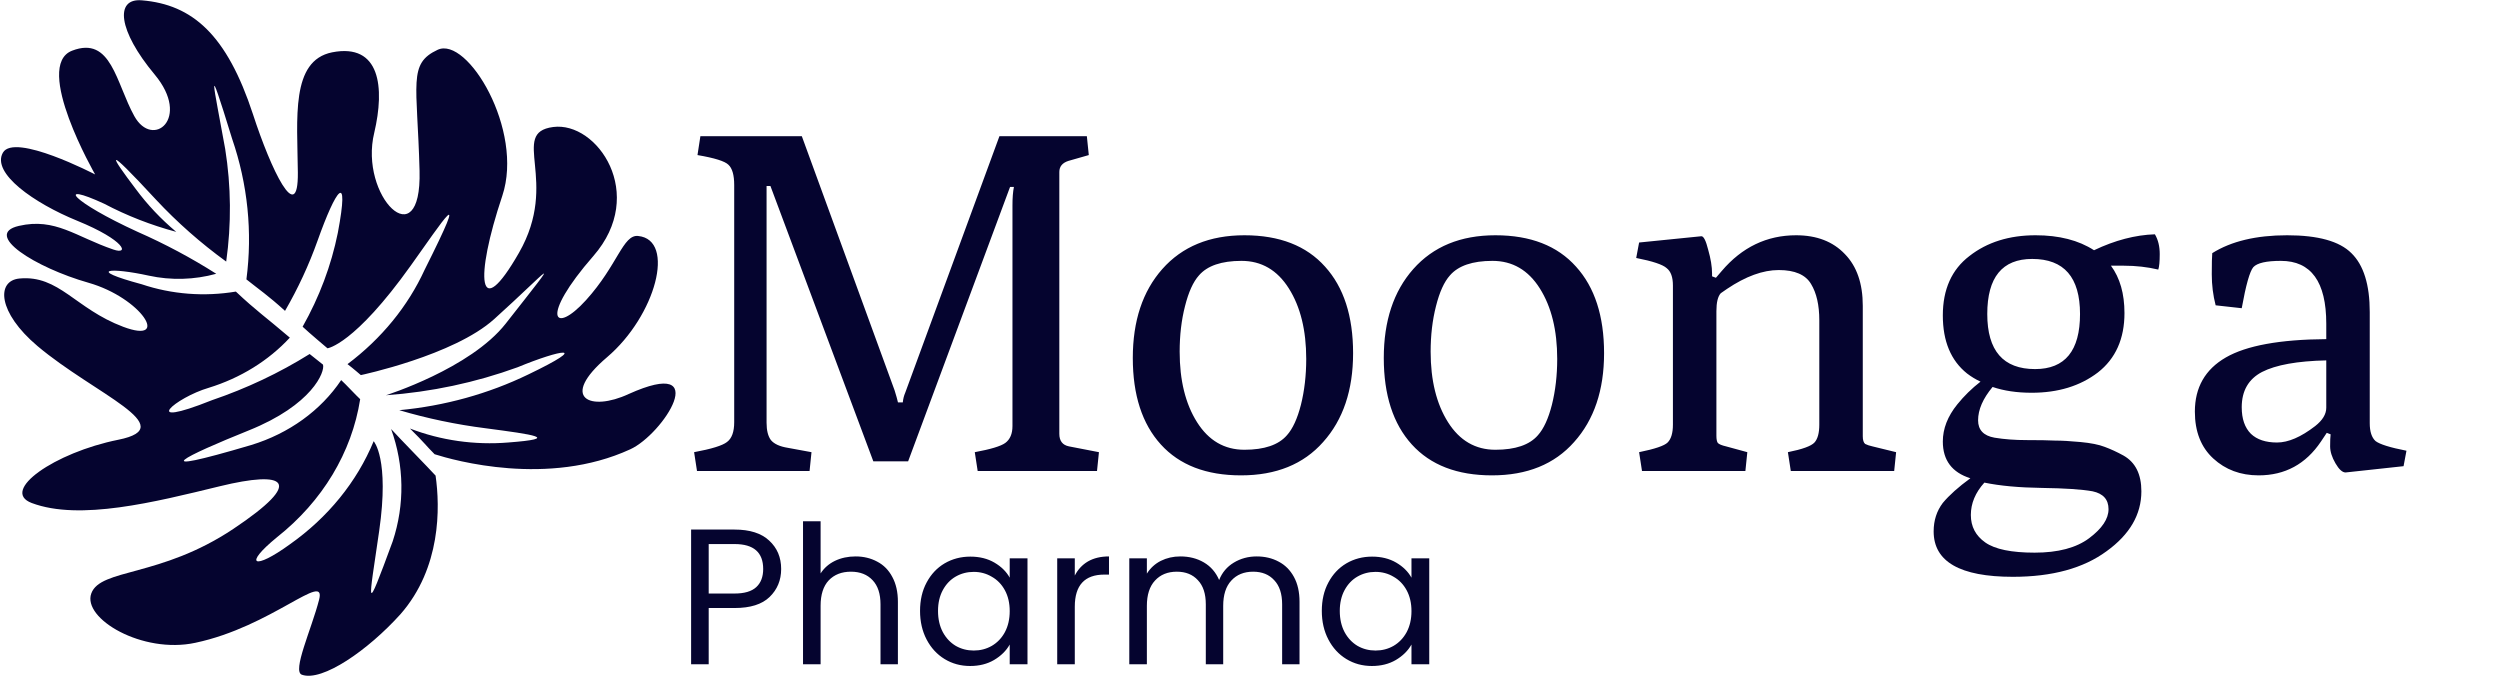 <svg width="207" height="56" viewBox="0 0 207 56" fill="none" xmlns="http://www.w3.org/2000/svg">
<path d="M16.17 53.224C22.477 51.895 27.047 47.218 26.421 49.656C25.796 52.093 24.163 55.6 25.001 55.869C26.677 56.466 30.471 53.84 33.16 50.855C36.52 47.024 36.446 42.013 36.066 39.38C35.413 38.665 33.187 36.402 32.384 35.523C33.474 38.54 33.52 41.777 32.517 44.817C30.141 51.282 30.529 49.974 31.395 43.968C32.262 37.962 30.94 36.532 30.94 36.532C29.556 39.891 27.154 42.846 23.999 45.072C21.044 47.224 20.072 46.821 22.944 44.475C26.693 41.512 29.132 37.462 29.823 33.051C29.506 32.768 28.602 31.785 28.25 31.472C26.565 33.986 23.93 35.889 20.812 36.844C11.669 39.551 15.328 37.758 20.596 35.639C25.866 33.521 26.927 30.771 26.744 30.191L25.639 29.312C23.13 30.878 20.413 32.162 17.55 33.136C11.391 35.596 14.549 32.909 17.283 32.11C19.91 31.301 22.234 29.863 23.998 27.957C21.939 26.199 21.219 25.737 19.529 24.143C16.917 24.581 14.219 24.372 11.733 23.537C7.024 22.266 9.187 22.135 12.321 22.824C14.164 23.225 16.095 23.171 17.905 22.669C15.842 21.357 13.663 20.195 11.389 19.194C5.945 16.703 4.556 14.991 8.627 16.87C10.501 17.858 12.504 18.64 14.592 19.199C13.325 18.137 12.202 16.948 11.245 15.655C9.121 12.856 8.486 11.74 12.92 16.535C14.665 18.405 16.61 20.121 18.729 21.659C19.166 18.561 19.139 15.426 18.646 12.335C17.7 7.055 16.985 4.228 19.218 11.488C20.512 15.256 20.916 19.221 20.403 23.133C21.407 23.938 22.228 24.489 23.6 25.74C24.68 23.874 25.582 21.931 26.294 19.93C27.811 15.665 28.971 13.986 27.972 19.279C27.426 21.98 26.444 24.598 25.056 27.051C25.558 27.528 27.115 28.839 27.115 28.839C27.115 28.839 29.329 28.559 34.02 21.979C36.626 18.34 39.064 14.552 35.159 22.338C33.774 25.361 31.582 28.042 28.773 30.15C29.225 30.492 29.878 31.058 29.878 31.058C29.878 31.058 37.577 29.434 40.919 26.421C45.471 22.323 46.9 20.392 41.874 26.794C38.95 30.522 31.954 32.727 31.954 32.727C35.701 32.458 39.379 31.676 42.857 30.409C46.448 28.927 49.014 28.47 43.744 31.005C40.438 32.608 36.806 33.613 33.058 33.963C35.388 34.652 37.783 35.153 40.215 35.461C44.204 35.987 46.484 36.303 42.09 36.638C39.308 36.867 36.506 36.469 33.944 35.481C35.182 36.702 35.215 36.836 35.985 37.61C37.577 38.118 45.386 40.331 52.183 37.203C54.919 35.958 59.106 29.452 52.058 32.623C48.886 34.105 46.256 32.986 50.27 29.572C54.283 26.158 55.989 19.856 52.837 19.539C51.58 19.403 51.156 21.945 48.518 24.856C45.88 27.766 44.642 26.337 49.129 21.199C53.615 16.06 49.435 10.032 45.796 10.517C42.156 11.002 46.374 14.979 42.976 20.922C39.577 26.865 39.283 23.102 41.593 16.206C43.398 10.781 38.701 2.967 36.234 4.124C33.767 5.28 34.552 6.857 34.739 14.144C34.926 21.43 29.705 16.248 30.989 10.986C31.868 7.24 31.49 3.551 27.498 4.333C24.059 5.027 24.62 9.786 24.662 14.292C24.703 18.798 22.432 14.036 20.949 9.469C18.782 2.863 15.936 0.376 11.745 0.027C9.498 -0.169 9.761 2.522 12.806 6.17C15.851 9.818 12.643 12.356 11.123 9.617C9.602 6.879 9.224 2.938 5.969 4.197C2.713 5.456 7.877 14.445 7.877 14.445C7.877 14.445 1.177 10.956 0.235 12.649C-0.707 14.343 2.809 16.817 6.394 18.279C10.382 19.906 10.732 21.126 9.391 20.663C6.274 19.603 4.584 18.009 1.565 18.703C-1.455 19.398 2.916 22.155 7.324 23.411C11.731 24.667 14.171 28.552 10.2 27.058C6.23 25.566 4.894 22.753 1.607 23.061C-0.322 23.251 -0.193 25.868 3.105 28.654C7.826 32.631 15.081 35.348 9.797 36.411C4.513 37.474 -0.02 40.649 2.627 41.649C6.598 43.142 12.805 41.575 18.207 40.26C23.608 38.945 25.334 39.78 19.307 43.801C13.279 47.822 8.318 47.056 7.559 49.136C6.801 51.217 11.792 54.169 16.17 53.224Z" fill="#05042F"/>
<path d="M57.712 39L57.472 37.44C58.912 37.173 59.819 36.893 60.192 36.6C60.592 36.307 60.792 35.76 60.792 34.96V15.32C60.792 14.493 60.632 13.933 60.312 13.64C60.019 13.347 59.166 13.08 57.752 12.84L57.992 11.28H66.392L74.072 32.32C74.206 32.747 74.299 33.08 74.352 33.32H74.752C74.779 33.027 74.846 32.76 74.952 32.52L82.752 11.28H89.992L90.152 12.84L88.472 13.32C87.966 13.48 87.712 13.787 87.712 14.24V35.92C87.712 36.507 87.979 36.853 88.512 36.96L90.992 37.44L90.832 39H80.952L80.712 37.44C82.019 37.2 82.859 36.947 83.232 36.68C83.632 36.387 83.832 35.92 83.832 35.28V17C83.832 16.387 83.872 15.88 83.952 15.48H83.632L75.192 38.2H72.312L63.792 15.4H63.472V35C63.472 35.64 63.592 36.12 63.832 36.44C64.099 36.76 64.566 36.973 65.232 37.08L67.192 37.44L67.032 39H57.712ZM102.756 39.36C99.876 39.36 97.662 38.507 96.116 36.8C94.569 35.093 93.796 32.707 93.796 29.64C93.796 26.573 94.609 24.12 96.236 22.28C97.889 20.413 100.156 19.48 103.036 19.48C105.942 19.48 108.169 20.347 109.716 22.08C111.262 23.787 112.036 26.173 112.036 29.24C112.036 32.307 111.209 34.76 109.556 36.6C107.929 38.44 105.662 39.36 102.756 39.36ZM97.676 29.12C97.676 31.493 98.156 33.44 99.116 34.96C100.076 36.48 101.382 37.24 103.036 37.24C104.689 37.24 105.862 36.84 106.556 36.04C107.036 35.507 107.422 34.667 107.716 33.52C108.009 32.347 108.156 31.08 108.156 29.72C108.156 27.347 107.676 25.4 106.716 23.88C105.756 22.36 104.449 21.6 102.796 21.6C101.142 21.6 99.969 22 99.276 22.8C98.796 23.333 98.409 24.187 98.116 25.36C97.822 26.507 97.676 27.76 97.676 29.12ZM123.537 39.36C120.657 39.36 118.444 38.507 116.897 36.8C115.35 35.093 114.577 32.707 114.577 29.64C114.577 26.573 115.39 24.12 117.017 22.28C118.67 20.413 120.937 19.48 123.817 19.48C126.724 19.48 128.95 20.347 130.497 22.08C132.044 23.787 132.817 26.173 132.817 29.24C132.817 32.307 131.99 34.76 130.337 36.6C128.71 38.44 126.444 39.36 123.537 39.36ZM118.457 29.12C118.457 31.493 118.937 33.44 119.897 34.96C120.857 36.48 122.164 37.24 123.817 37.24C125.47 37.24 126.644 36.84 127.337 36.04C127.817 35.507 128.204 34.667 128.497 33.52C128.79 32.347 128.937 31.08 128.937 29.72C128.937 27.347 128.457 25.4 127.497 23.88C126.537 22.36 125.23 21.6 123.577 21.6C121.924 21.6 120.75 22 120.057 22.8C119.577 23.333 119.19 24.187 118.897 25.36C118.604 26.507 118.457 27.76 118.457 29.12ZM135.958 39L135.718 37.44C137.025 37.173 137.811 36.907 138.078 36.64C138.371 36.347 138.518 35.853 138.518 35.16V23.64C138.518 22.947 138.345 22.467 137.998 22.2C137.678 21.907 136.838 21.627 135.478 21.36L135.718 20.08L140.878 19.56C141.065 19.56 141.251 19.933 141.438 20.68C141.651 21.427 141.758 22.08 141.758 22.64V22.88L142.078 23L142.558 22.44C144.238 20.467 146.291 19.48 148.718 19.48C150.425 19.48 151.771 20 152.758 21.04C153.745 22.053 154.238 23.48 154.238 25.32V36.12C154.238 36.44 154.305 36.653 154.438 36.76C154.598 36.84 154.798 36.907 155.038 36.96L156.998 37.44L156.838 39H148.278L148.038 37.44C149.238 37.2 149.971 36.933 150.238 36.64C150.505 36.347 150.638 35.853 150.638 35.16V26.52C150.638 25.267 150.411 24.267 149.958 23.52C149.505 22.747 148.611 22.36 147.278 22.36C145.971 22.36 144.545 22.88 142.998 23.92C142.758 24.08 142.585 24.2 142.478 24.28C142.238 24.547 142.118 25.04 142.118 25.76V36.08C142.118 36.373 142.158 36.573 142.238 36.68C142.345 36.787 142.571 36.88 142.918 36.96L144.678 37.44L144.518 39H135.958ZM164.306 39.96C163.56 40.787 163.186 41.68 163.186 42.64C163.186 43.6 163.586 44.36 164.386 44.92C165.186 45.48 166.546 45.76 168.466 45.76C170.413 45.76 171.92 45.36 172.986 44.56C174.053 43.76 174.586 42.96 174.586 42.16C174.586 41.36 174.146 40.867 173.266 40.68C172.386 40.52 170.986 40.427 169.066 40.4C167.173 40.373 165.586 40.227 164.306 39.96ZM160.866 36.56C160.866 35.493 161.266 34.467 162.066 33.48C162.626 32.787 163.266 32.16 163.986 31.6C163.586 31.413 163.213 31.187 162.866 30.92C161.533 29.853 160.866 28.253 160.866 26.12C160.866 23.96 161.6 22.32 163.066 21.2C164.533 20.053 166.36 19.48 168.546 19.48C170.493 19.48 172.106 19.893 173.386 20.72C175.12 19.893 176.8 19.453 178.426 19.4C178.693 19.853 178.826 20.4 178.826 21.04C178.826 21.653 178.786 22.08 178.706 22.32C177.8 22.107 176.853 22 175.866 22C175.466 22 175.106 22 174.786 22C175.533 23.013 175.906 24.32 175.906 25.92C175.906 28.053 175.173 29.693 173.706 30.84C172.24 31.96 170.413 32.52 168.226 32.52C167 32.52 165.92 32.36 164.986 32.04C164.186 33 163.786 33.92 163.786 34.8C163.786 35.6 164.24 36.08 165.146 36.24C165.946 36.373 166.84 36.44 167.826 36.44C168.84 36.44 169.613 36.453 170.146 36.48C170.706 36.48 171.413 36.52 172.266 36.6C173.12 36.68 173.786 36.813 174.266 37C174.773 37.187 175.293 37.427 175.826 37.72C176.813 38.28 177.306 39.267 177.306 40.68C177.306 42.6 176.346 44.253 174.426 45.64C172.506 47.053 169.92 47.76 166.666 47.76C162.293 47.76 160.106 46.507 160.106 44C160.106 43.093 160.36 42.307 160.866 41.64C161.4 41 162.16 40.32 163.146 39.6C161.626 39.12 160.866 38.107 160.866 36.56ZM168.506 30.56C170.986 30.56 172.226 29.04 172.226 26C172.226 22.96 170.906 21.44 168.266 21.44C165.786 21.44 164.546 22.96 164.546 26C164.546 29.04 165.866 30.56 168.506 30.56ZM181.735 34.08C181.735 32.08 182.588 30.587 184.295 29.6C186.001 28.613 188.775 28.107 192.615 28.08V26.8C192.615 23.333 191.361 21.6 188.855 21.6C187.655 21.6 186.895 21.773 186.575 22.12C186.281 22.467 185.961 23.6 185.615 25.52L183.455 25.28C183.241 24.453 183.135 23.6 183.135 22.72C183.135 21.813 183.148 21.227 183.175 20.96C184.748 19.973 186.815 19.48 189.375 19.48C191.935 19.48 193.708 19.973 194.695 20.96C195.708 21.947 196.215 23.573 196.215 25.84V35.04C196.215 35.733 196.375 36.227 196.695 36.52C197.041 36.787 197.895 37.053 199.255 37.32L199.015 38.6L194.215 39.12C193.948 39.12 193.668 38.867 193.375 38.36C193.081 37.853 192.935 37.387 192.935 36.96C192.935 36.507 192.948 36.173 192.975 35.96L192.655 35.84L192.175 36.56C190.921 38.427 189.201 39.36 187.015 39.36C185.521 39.36 184.268 38.893 183.255 37.96C182.241 37.027 181.735 35.733 181.735 34.08ZM185.615 33.72C185.615 34.68 185.868 35.413 186.375 35.92C186.881 36.4 187.601 36.64 188.535 36.64C189.468 36.64 190.521 36.187 191.695 35.28C192.308 34.8 192.615 34.293 192.615 33.76V29.84C190.215 29.893 188.441 30.213 187.295 30.8C186.175 31.387 185.615 32.36 185.615 33.72Z" fill="#05042F"/>
<path d="M64.68 47.112C64.68 48.04 64.36 48.813 63.72 49.432C63.091 50.04 62.126 50.344 60.824 50.344H58.68V55H57.224V43.848H60.824C62.083 43.848 63.038 44.152 63.688 44.76C64.35 45.368 64.68 46.152 64.68 47.112ZM60.824 49.144C61.635 49.144 62.232 48.968 62.616 48.616C63 48.264 63.192 47.763 63.192 47.112C63.192 45.736 62.403 45.048 60.824 45.048H58.68V49.144H60.824ZM70.842 46.072C71.503 46.072 72.1 46.216 72.634 46.504C73.167 46.781 73.583 47.203 73.882 47.768C74.191 48.333 74.346 49.021 74.346 49.832V55H72.906V50.04C72.906 49.165 72.687 48.499 72.25 48.04C71.812 47.571 71.215 47.336 70.458 47.336C69.69 47.336 69.076 47.576 68.618 48.056C68.17 48.536 67.946 49.235 67.946 50.152V55H66.49V43.16H67.946V47.48C68.234 47.032 68.629 46.685 69.13 46.44C69.642 46.195 70.213 46.072 70.842 46.072ZM76.18 50.584C76.18 49.688 76.362 48.904 76.724 48.232C77.087 47.549 77.583 47.021 78.212 46.648C78.852 46.275 79.561 46.088 80.34 46.088C81.108 46.088 81.775 46.253 82.34 46.584C82.906 46.915 83.327 47.331 83.604 47.832V46.232H85.076V55H83.604V53.368C83.316 53.88 82.884 54.307 82.308 54.648C81.743 54.979 81.082 55.144 80.324 55.144C79.546 55.144 78.841 54.952 78.212 54.568C77.583 54.184 77.087 53.645 76.724 52.952C76.362 52.259 76.18 51.469 76.18 50.584ZM83.604 50.6C83.604 49.939 83.471 49.363 83.204 48.872C82.938 48.381 82.575 48.008 82.116 47.752C81.668 47.485 81.172 47.352 80.628 47.352C80.084 47.352 79.588 47.48 79.14 47.736C78.692 47.992 78.335 48.365 78.068 48.856C77.802 49.347 77.668 49.923 77.668 50.584C77.668 51.256 77.802 51.843 78.068 52.344C78.335 52.835 78.692 53.213 79.14 53.48C79.588 53.736 80.084 53.864 80.628 53.864C81.172 53.864 81.668 53.736 82.116 53.48C82.575 53.213 82.938 52.835 83.204 52.344C83.471 51.843 83.604 51.261 83.604 50.6ZM88.993 47.656C89.249 47.155 89.611 46.765 90.081 46.488C90.561 46.211 91.142 46.072 91.825 46.072V47.576H91.441C89.809 47.576 88.993 48.461 88.993 50.232V55H87.537V46.232H88.993V47.656ZM104.049 46.072C104.732 46.072 105.34 46.216 105.873 46.504C106.407 46.781 106.828 47.203 107.137 47.768C107.447 48.333 107.601 49.021 107.601 49.832V55H106.161V50.04C106.161 49.165 105.943 48.499 105.505 48.04C105.079 47.571 104.497 47.336 103.761 47.336C103.004 47.336 102.401 47.581 101.953 48.072C101.505 48.552 101.281 49.251 101.281 50.168V55H99.841V50.04C99.841 49.165 99.623 48.499 99.185 48.04C98.759 47.571 98.177 47.336 97.441 47.336C96.684 47.336 96.081 47.581 95.633 48.072C95.185 48.552 94.961 49.251 94.961 50.168V55H93.505V46.232H94.961V47.496C95.249 47.037 95.633 46.685 96.113 46.44C96.604 46.195 97.143 46.072 97.729 46.072C98.465 46.072 99.116 46.237 99.681 46.568C100.247 46.899 100.668 47.384 100.945 48.024C101.191 47.405 101.596 46.925 102.161 46.584C102.727 46.243 103.356 46.072 104.049 46.072ZM109.446 50.584C109.446 49.688 109.627 48.904 109.99 48.232C110.352 47.549 110.848 47.021 111.478 46.648C112.118 46.275 112.827 46.088 113.606 46.088C114.374 46.088 115.04 46.253 115.606 46.584C116.171 46.915 116.592 47.331 116.87 47.832V46.232H118.342V55H116.87V53.368C116.582 53.88 116.15 54.307 115.574 54.648C115.008 54.979 114.347 55.144 113.59 55.144C112.811 55.144 112.107 54.952 111.478 54.568C110.848 54.184 110.352 53.645 109.99 52.952C109.627 52.259 109.446 51.469 109.446 50.584ZM116.87 50.6C116.87 49.939 116.736 49.363 116.47 48.872C116.203 48.381 115.84 48.008 115.382 47.752C114.934 47.485 114.438 47.352 113.894 47.352C113.35 47.352 112.854 47.48 112.406 47.736C111.958 47.992 111.6 48.365 111.334 48.856C111.067 49.347 110.934 49.923 110.934 50.584C110.934 51.256 111.067 51.843 111.334 52.344C111.6 52.835 111.958 53.213 112.406 53.48C112.854 53.736 113.35 53.864 113.894 53.864C114.438 53.864 114.934 53.736 115.382 53.48C115.84 53.213 116.203 52.835 116.47 52.344C116.736 51.843 116.87 51.261 116.87 50.6Z" fill="#05042F"/>
</svg>
